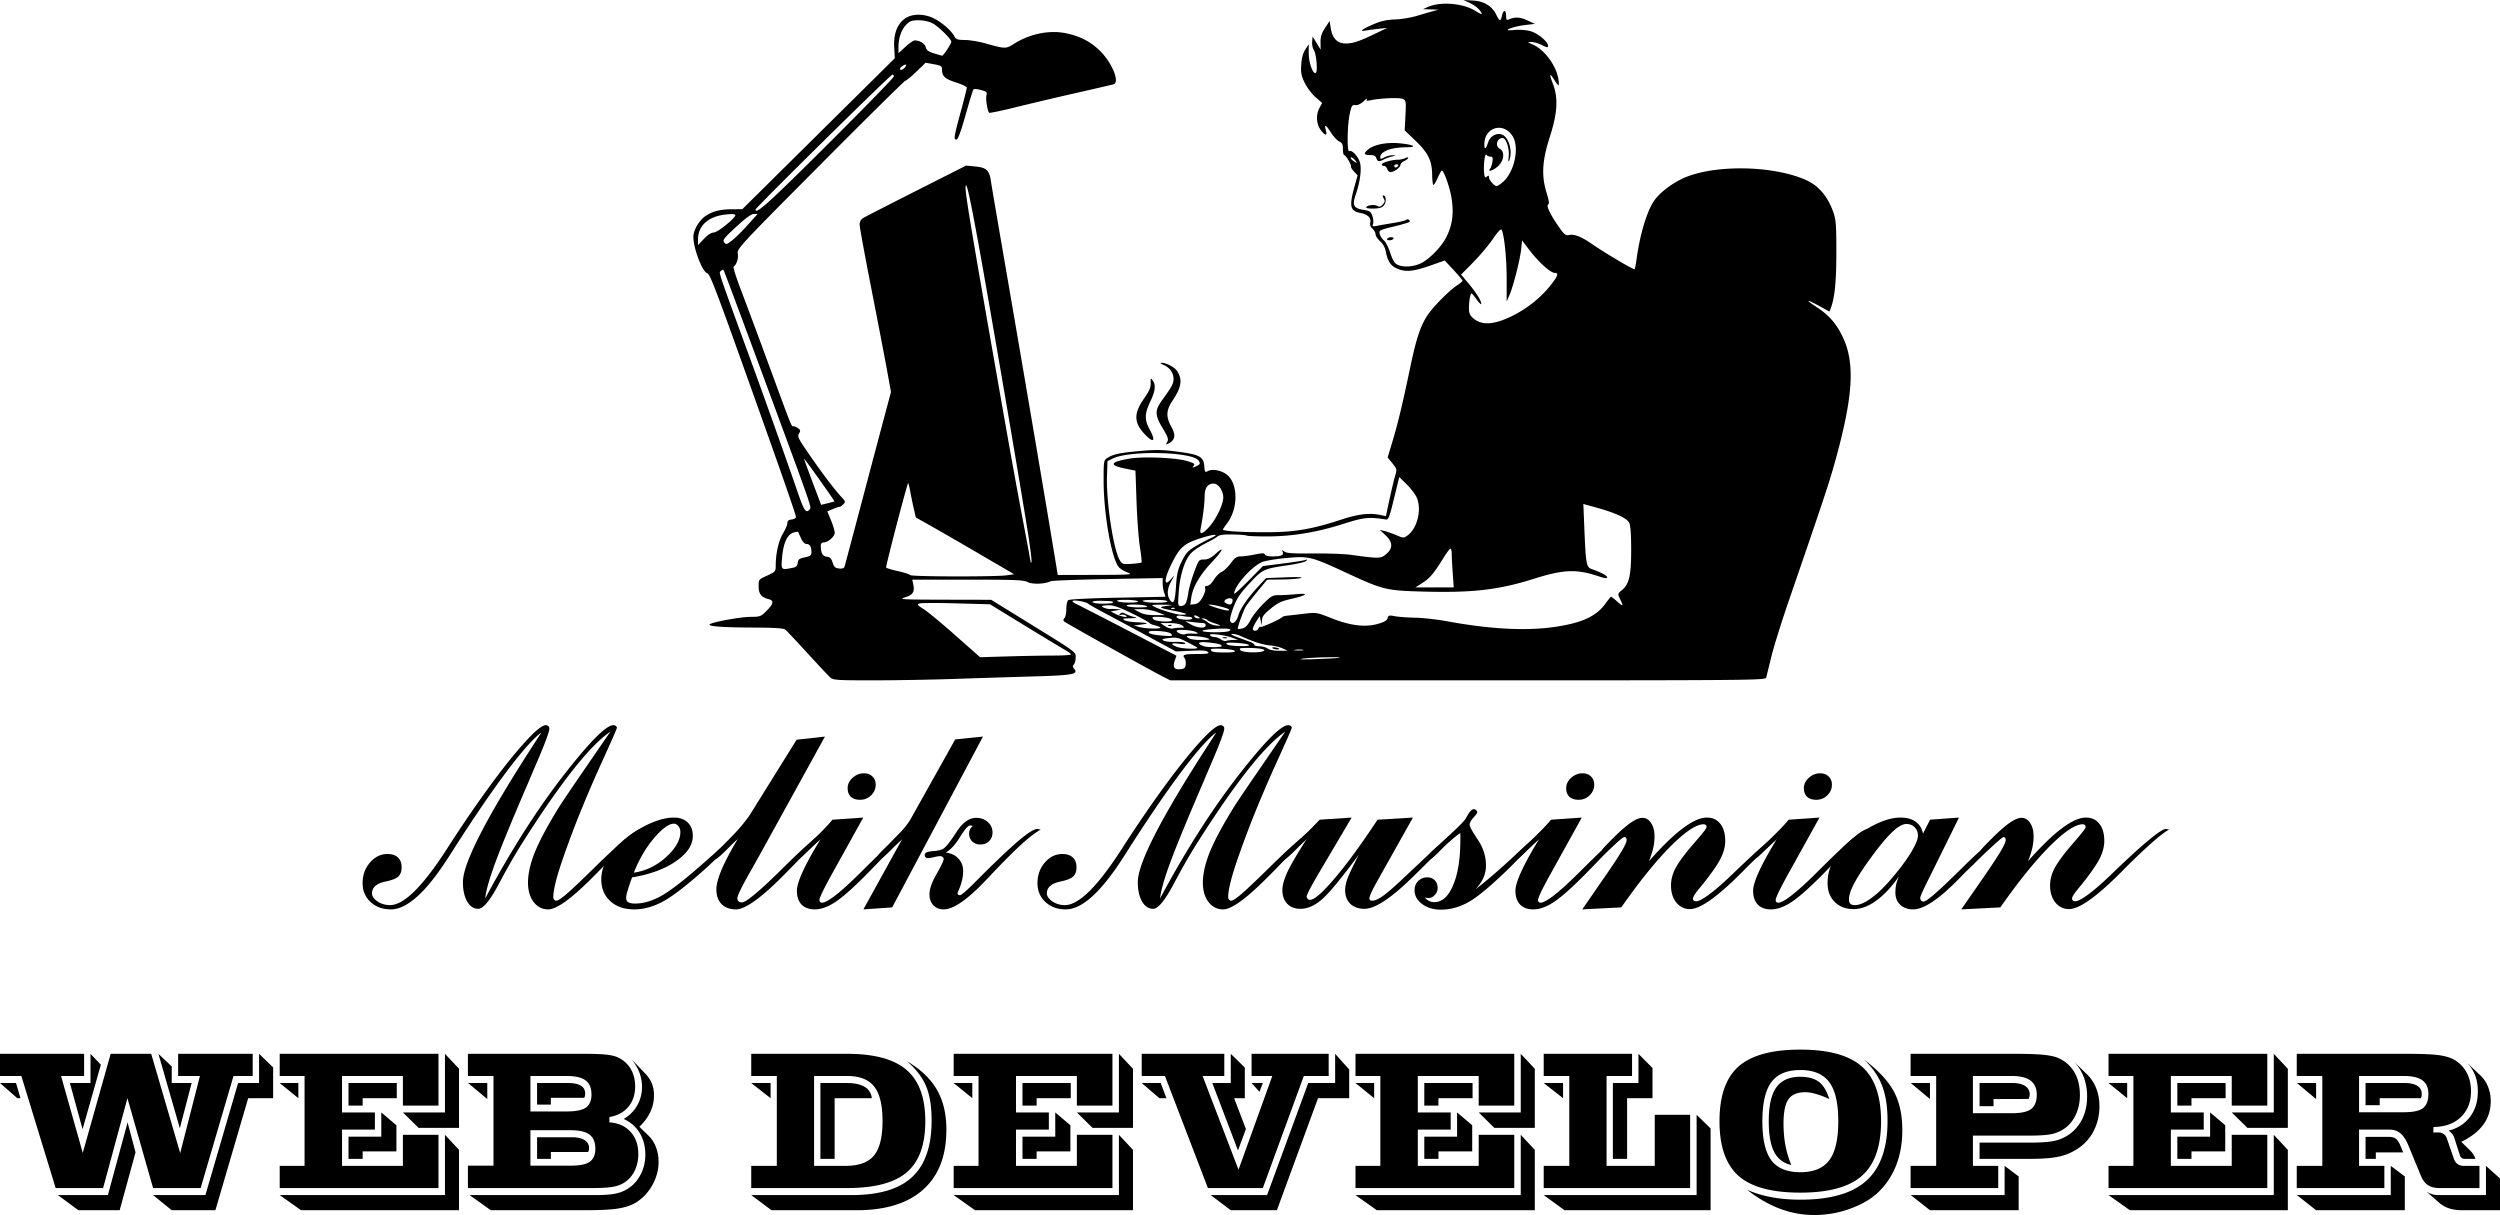 <svg xmlns="http://www.w3.org/2000/svg" fill="none" viewBox="0 0 393 191">
  <path fill="#000"
    d="M130.549 106.527c-.268-.235-1.891-1.961-3.605-3.837-1.715-1.875-3.287-3.547-3.495-3.715-.271-.218-1.72-.309-5.155-.322-4.877-.018-7.21-.206-6.688-.538.584-.371 4.887-1.142 6.397-1.145 1.479-.004 1.602-.05 2.504-.95 1.12-1.117 1.195-1.62.276-1.848-1.111-.277-1.527-.822-1.527-2.007 0-1.063.012-1.078 1.344-1.686 1.316-.6 1.344-.634 1.345-1.63.003-1.86.462-3.855 1.15-5 .375-.624.681-1.352.681-1.62 0-.35.189-.51.672-.565.369-.042.672-.214.672-.383 0-.353-1.824-5.612-6.302-18.174-6.254-17.545-7.197-20.036-7.624-20.148-.781-.203-2.203-3.928-2.194-5.745.005-1.045.915-2.588 1.925-3.267 1.11-.746 2.281-1.04 4.178-1.052l1.588-.01 11.986-11.867 11.987-11.866-.097-1.748c-.21-3.825 2.032-5.827 5.425-4.844 1.362.395 3.399 1.977 4.009 3.113.28.521.495.599 1.705.614.762.01 2.21.25 3.218.535 3.104.876 3.196.877 4.507.048 2.469-1.561 5.544-2.183 8.133-1.645 2.251.468 3.912 1.333 5.391 2.807 1.904 1.9 3.115 4.923 2.09 5.22-.251.074-2.929.695-5.952 1.38a585.967 585.967 0 0 0-9.477 2.238c-2.189.545-4.04.93-4.114.857-.276-.276-.578-2.157-.437-2.72.132-.525.038-.617-.887-.865-.687-.185-1.086-.196-1.187-.032-.083.134-.634 1.952-1.223 4.038-.704 2.493-1.184 3.792-1.401 3.792-.48 0-.43-.333.646-4.31.537-1.984.976-3.722.977-3.863.001-.141-.767-.503-1.707-.805-1.754-.564-2.2-.979-2.2-2.048 0-.514-.156-.613-1.289-.818l-1.289-.233-1.459 1.409c-.803.774-1.569 1.407-1.704 1.405-.134-.001-6.154 5.941-13.376 13.206-12.761 12.835-13.129 13.231-12.987 13.986.136.723-.191 1.747-.657 2.053-.108.071.407 1.706 1.145 3.633.738 1.926 2.716 7.24 4.395 11.806 3.763 10.236 3.525 9.643 3.874 9.643.16 0 .489.145.732.323.377.274.396.396.13.822-.282.448-.119.78 1.598 3.27 2.095 3.04 3.974 5.522 5.067 6.696.653.703.676.789.306 1.158-.22.219-.488.398-.597.398-.108 0-.584.161-1.057.358l-.861.359.581 1.407c.319.775.583 1.647.586 1.938.007.602-1.052 1.54-1.737 1.54-.311 0-.455.175-.452.549.006 1.125.278 1.615.937 1.691.496.057.711.273.922.927.224.697.41.866 1.017.928.546.055.778-.043.877-.366.073-.242 1.118-4.167 2.322-8.722s2.811-10.62 3.573-13.476l1.384-5.195-.652-3.575c-.358-1.966-1.467-7.73-2.464-12.81-.997-5.079-1.812-9.543-1.812-9.92 0-.448.19-.803.549-1.024.303-.187 4.068-2.12 8.367-4.295l7.818-3.956 1.466.146c1.745.175 2.186.587 2.433 2.273.094.64 1.146 6.81 2.338 13.71 2.472 14.315 5.96 34.825 7.28 42.81l.896 5.418 5.986-.015c5.506-.015 5.907-.044 5.008-.367-.538-.192-1.168-.578-1.402-.858-1.149-1.377-2.382-8.382-2.384-13.55-.001-3.124.017-3.233.58-3.6.906-.593 1.934-.813 5.154-1.103 2.457-.222 3.501-.202 5.889.108 3.475.451 4.096.79 4.208 2.301.07.942.111.993.583.741.668-.356 1.981-.129 2.859.495 1.863 1.322 1.949 5.287.166 7.69-.298.403-.605.841-.683.975-.174.302 3.112.498 7.627.454 3.789-.037 6.659-.55 10.871-1.944 2.732-.904 4.537-1.124 6.249-.76l.875.186.56-2.622c.309-1.442.706-3.102.883-3.689.313-1.039.302-1.091-.425-1.993l-.746-.926.758-2.513c.859-2.851 1.565-5.798 2.819-11.78.946-4.507 1.639-6.55 2.778-8.19.936-1.346 3.322-3.745 4.51-4.533.504-.334.916-.677.916-.763 0-.085-.632-.836-1.404-1.668l-1.405-1.514-2.008.711c-2.807.994-4 1.137-5.309.639-1.143-.436-1.659-1.184-1.97-2.86-.099-.534-.452-1.15-.875-1.525-.39-.347-.709-.832-.709-1.078 0-.246-.218-.644-.485-.885-.32-.289-.439-.62-.349-.977.175-.696-.406-1.276-1.479-1.477-1.719-.321-1.876-1.02-.965-4.297l.453-1.633-.553-.587c-.304-.323-.523-.685-.486-.803.086-.278-.822-1.8-1.075-1.8-.105 0-.192-.42-.192-.935 0-.747-.116-.988-.578-1.198-.318-.145-.896-.761-1.283-1.37-.821-1.292-1.124-1.431-.821-.378.258.899-.107.875-.802-.053-.685-.915-.788-2.351-.243-3.392l.456-.871-1.035-.897c-.569-.494-1.33-1.5-1.69-2.235-.554-1.127-.641-1.578-.558-2.876.066-1.038.273-1.81.635-2.375l.537-.836.004 1.465c.004 1.451.683 3.31 1.111 3.04.325-.203.102-2.959-.288-3.551-.2-.305-.329-.919-.286-1.364l.078-.808.628 1.032.629 1.033-.014-1.154c-.01-.881.157-1.415.704-2.251l.717-1.096.201 1.218c.255 1.541 1.046 2.314 2.37 2.314 1.09 0 2.139-.353 4.659-1.569l1.832-.883-1.344.142a36.05 36.05 0 0 0-2.076.278c-1.095.2-.511-.246 1.343-1.03 1.15-.485 2.06-.683 3.298-.718.941-.026 2.48-.279 3.42-.561.941-.282 2.095-.617 2.566-.744l.855-.23-1.222-.042-1.221-.042.733-.329c2.009-.903 5.536-.621 7.505.6.843.522 1.112.61.95.307-.335-.625-1.035-1.2-1.989-1.632L230.044 0l1.503.083c1.745.097 3.025.886 3.688 2.273.488 1.02.691 1.042.88.097.193-.96.647-.94.647.026 0 .628.073.726.428.575.985-.42 1.769-.38 2.904.149l1.188.553-1.466.17c-1.341.156-2.809.574-2.809.8 0 .05.55.039 1.223-.026.673-.064 1.732.025 2.354.199 1.172.327 2.774 1.665 2.774 2.317 0 .299-.169.276-.967-.13-.532-.27-1.274-.488-1.649-.482-.673.01-.671.014.174.377 1.854.8 3.711 3.289 4.055 5.44.088.546.1.994.027.994-.074 0-.375-.39-.67-.866-.735-1.185-.812-.946-.207.637.854 2.23.714 4.59-.492 8.34-1.209 3.756-1.34 6.097-.494 8.827.388 1.254.438 1.686.211 1.826-.324.2.536 1.881 1.97 3.855.623.858.869 1.027 1.329.912.792-.198 1.936.252 3.66 1.442 2.074 1.432 6.525 4.06 6.655 3.93.06-.06.211-.86.337-1.778.501-3.656 1.582-7.26 2.67-8.894.799-1.202 2.475-2.553 4.299-3.466 4.643-2.325 14.2-2.277 19.592.098 2.018.889 3.482 2.609 4.352 5.111.397 1.144.465 2.052.465 6.212 0 4.584-.255 7.195-.856 8.773l-.23.603-1.554-.852c-2.085-1.143-2.345-1.078-.5.124 1.981 1.29 3.137 2.608 4.141 4.718 1.961 4.118 1.647 9.294-1.183 19.518-.94 3.397-1.846 6.122-7.329 22.055-1.132 3.288-2.361 7.235-2.732 8.77a304.394 304.394 0 0 1-.79 3.217c-.109.404-2.549.426-46.889.426h-46.775l-1.152-.583c-2.035-1.031-15.311-8.443-15.552-8.684-.148-.148-.126-.34.06-.525.161-.161.293-.805.293-1.432 0-.627.137-1.25.305-1.385.181-.145 3.342-.303 7.757-.387 4.098-.078 7.475-.145 7.506-.15.03-.004-.052-.289-.184-.633-.131-.343-.238-1.003-.238-1.466v-.841l-8.611.16c-4.736.087-8.777.241-8.978.342-.897.446-2.881.52-3.627.136-.639-.33-1.996-.385-9.45-.385h-8.704l.16.725c.262 1.19-.041 1.67-1.297 2.056-1.057.324-.579.353 6.201.369l7.346.016 5.357 3.31c8.317 5.138 7.923 4.85 7.923 5.779 0 .441-.128.928-.283 1.083-.214.214-.202.38.052.684.702.843-.193 1.012-6.31 1.188-3.188.092-8.764.268-12.392.392s-9.415.226-12.86.228c-5.619.003-6.313-.041-6.751-.423Zm55.845-2.085c.044-.377-.038-.826-.181-.997-.426-.512-.04-.633 2.024-.633 1.47 0 1.893-.07 1.684-.278-.303-.302-.766-.33-3.361-.208l-1.71.081-4.398-2.381a995.766 995.766 0 0 0-6.718-3.607c-1.276-.675-2.485-1.362-2.687-1.526-.417-.34-2.443-.655-2.443-.379 0 .1.302.316.672.48.369.165 4.044 2.052 8.166 4.194l7.495 3.894-.252.721c-.37 1.059-.113 1.491.835 1.4.668-.065.808-.187.874-.761Zm24.209-1.053c.188-.166-4.485-.044-5.843.154-.838.121-.01.146 2.198.066 1.949-.071 3.589-.17 3.645-.22Zm-45.013-.333c1.523 0 2.769-.083 2.768-.183-.001-.101-.468-.446-1.038-.768-.57-.321-3.435-2.053-6.366-3.847l-5.33-3.263-5.328-.148c-2.93-.082-5.532-.07-5.781.025-.383.146-.281.28.653.86.609.377 2.86 2.238 5.003 4.134l3.898 3.448 4.375-.129c2.406-.071 5.622-.129 7.146-.129Zm28.485-.765c-.28-.279-3.729-.454-3.729-.189.001.367.463.466 2.166.466 1.376 0 1.771-.07 1.563-.277Zm4.591.026c.403-.249-.756-.458-2.54-.46-1.238-.001-1.387.047-1.125.362.321.386 3.078.459 3.665.098Zm2.918-.406c-.47-.206-1.361-.411-1.979-.457-1.044-.076-2.676-.6-4.532-1.454-.423-.195-1.028-.35-1.343-.346-.365.006-.084.19.769.506l2.016.746c.369.137.672.347.672.468 0 .121.363.22.808.22.445 0 1.022.161 1.283.358.289.218.997.353 1.817.345l1.344-.012-.855-.374Zm-1.566-.038c-.071-.115.142-.157.474-.094.332.064.603.158.603.209 0 .188-.952.087-1.077-.115Zm4.806.28c-.3-.057-.85-.059-1.221-.003-.372.056-.126.103.546.105.672.002.976-.044.675-.102Zm-16.628-.349c-.094-.085-.832-.494-1.641-.909-1.293-.662-1.626-.734-2.773-.599-1.074.127-1.224.199-.851.408.249.14 1.077.231 1.84.201.762-.029 1.455.058 1.539.193.1.161-.235.194-.959.095-1.275-.175-1.445.041-.383.487.732.307 3.547.415 3.228.124Zm3.859-.254c.002-.249-.705-.426-2.284-.572-1.43-.132-1.723.171-.575.595.618.228 2.857.21 2.859-.023Zm4.264-.174c-.283-.266-3.53-.485-3.53-.238 0 .267.7.397 2.309.428.864.017 1.359-.06 1.221-.19Zm-2.471-.773.774-.018-.895-.328c-1.293-.474-3.741-.752-3.523-.4.094.151.412.279.706.283.295.005.752.171 1.017.371.265.2.631.306.814.236.183-.07.681-.135 1.107-.144Zm-1.608-.388a.938.938 0 0 1 .61 0c.168.067.031.123-.305.123-.336 0-.473-.056-.305-.123Zm-2.382.125c-.336-.137-1.271-.29-2.077-.34-1.328-.082-1.421-.057-.991.265.309.231 1.031.349 2.076.339 1.335-.013 1.501-.057.992-.264Zm-5.819-.748c-.381-.38-3.464-.584-3.464-.23 0 .273.907.48 2.565.586 1.16.074 1.282.026.899-.356Zm3.491.011c.821.045.909.008.534-.22-.573-.349-3.092-.511-3.092-.2 0 .302 1.027.692 1.337.508.13-.078.68-.117 1.221-.088Zm5.707-.415c.272-.171.272-.222 0-.306-.625-.191-4.363.07-4.223.295.175.281 3.781.291 4.223.011Zm4.594-.394c.077-.2.224-.312.326-.249.185.114 3.191-1.242 3.427-1.546.067-.086.397-.182.733-.214.336-.031 1.515-.164 2.619-.296 2.003-.238 2.017-.236 4.398.703 2.982 1.176 5.302 1.452 7.307.87.975-.282 1.401-.536 1.495-.893.116-.442.242-.476 1.133-.303.552.107 1.993.213 3.202.236 1.209.023 3.463.275 5.008.56 6.835 1.258 12.479 1.548 17.038.873 4.184-.62 6.43-1.662 7.861-3.65.43-.597.827-1.086.881-1.086.054 0 .487.34.962.756.978.856 1.026.818.46-.366-.404-.844-.403-.846.332-1.464 1.107-.928 1.417-2.356 1.407-6.477-.006-2.428-.108-3.71-.327-4.103-.392-.705-2.16-1.522-5.016-2.317l-2.175-.605.162 3.939c.223 5.438.321 5.993 1.108 6.276 1.546.554 2.47 1.046 2.47 1.316 0 .206-.376.164-1.301-.148-3.497-1.177-5.512-1.104-10.176.369-5.52 1.743-9.613 2.224-17.228 2.025-6.06-.158-6.46-.255-12.355-2.985-5.464-2.53-5.848-2.624-9.403-2.294-1.594.148-3.287.43-3.762.627-1.647.682-4.406 3.793-4.406 4.968 0 .144 1.017-.771 2.26-2.035l2.259-2.297 3.099-.395c1.704-.218 3.299-.466 3.542-.552.34-.119.38-.086.17.141-.151.163-1.415.463-2.81.665-3.896.566-4.026.626-6.095 2.848-1.488 1.598-1.983 2.333-2.528 3.759-.373.974-.612 1.942-.532 2.15.272.707.971.248 1.289-.848.325-1.118 1.482-2.783 3.279-4.72l1.075-1.156 3.054-.118c1.921-.074 2.827-.038 2.443.098-.336.118-1.668.226-2.96.24l-2.349.024-1.459 1.766c-.802.971-1.64 2.046-1.862 2.388-.418.645-1.417 3.448-1.279 3.586.044.043.372.005.729-.084.45-.113.83-.511 1.231-1.291.32-.62 1.213-1.758 1.986-2.529 1.311-1.306 1.483-1.4 2.549-1.4.629 0 1.846-.07 2.706-.154 2.064-.202 1.639.184-.815.74-1.551.351-2.131.626-3.237 1.534-1.082.888-1.354 1.256-1.377 1.868l-.029.762-.167-.731-.168-.73-.535.852c-.295.469-.536.99-.537 1.157-.001.428.718.38.888-.06Zm-15.438-.146c-.063-.1-.441-.255-.841-.342-.4-.088-.789-.259-.864-.38-.075-.12-1.302-.793-2.727-1.494-1.891-.93-2.878-1.277-3.653-1.284-.584-.005-1.062.071-1.062.169 0 .19.978.49 1.359.417.126-.024.558-.016.962.017l.732.061-.855.154-.855.155.832.422c.873.444 2.17.614 1.511.198a.965.965 0 0 0-.733-.082c-.298.104-.324.065-.109-.167.222-.24.397-.239.855.007.317.17.906.387 1.309.484.603.145.494.182-.611.209-1.097.026-1.26.081-.885.298.253.147 1.022.29 1.711.317 1.998.082 2.318.198 1.006.365l-1.221.154.818.234c.983.28 3.481.347 3.321.088Zm3.175.026c.685-.003.696-.02.245-.36-.292-.22-1.038-.36-1.94-.364l-1.466-.006.733.49c.405.272.951.436 1.221.368.269-.069.812-.126 1.207-.128Zm-1.863-.413c.176-.07.387-.062.468.02.081.08-.063.138-.321.127-.284-.011-.342-.07-.147-.147Zm5.827.045c0-.201-.186-.366-.414-.366-.227 0-.951-.065-1.608-.146l-1.195-.145.856.497c1.036.602 2.361.692 2.361.16Zm1.561-.266c-.596-.187-1.196-.45-1.331-.585-.135-.135-.417-.237-.625-.226-.328.016-.33.037-.012.153.201.074.531.274.733.443.404.34 1.082.544 1.832.55.269.002 0-.148-.597-.335Zm-6.854-.556c0-.257-1.203-.518-2.381-.518-.732 0-.811.052-.551.365.332.399 2.932.534 2.932.153Zm3.176-.274c0-.134-.206-.244-.458-.244s-.802-.069-1.222-.152c-.805-.161-1.112.269-.336.471.814.212 2.016.167 2.016-.075Zm.977-.244c-.478-.308-.802-.308-.611 0 .083.134.337.242.564.24.356-.003.363-.037.047-.24Zm-6.474-.742c-.672-.262-1.771-.471-2.443-.466l-1.221.01.855.467c.595.325 1.337.467 2.443.466l1.588-.001-1.222-.476Zm4.499.262c-.19-.1-1.06-.316-1.934-.482-2.272-.432-2.481-.575-1.099-.753 1.158-.15 1.127-.16-.59-.195-.997-.022-1.749.024-1.671.102.429.428 3.548 1.447 4.513 1.475.62.018.972-.048.781-.147Zm6.727-.712c-.238-.223-2.588-.776-3.115-.733-.401.033 2.276.897 2.87.927.29.014.386-.062.245-.194Zm-8.483-.173c-.081-.081-.291-.09-.468-.02-.195.078-.137.136.148.148.257.01.402-.047.32-.128Zm-4.453-.34c-.707-.303-3.524-.303-3.054 0 .202.13 1.081.23 1.955.223 1.111-.01 1.441-.077 1.099-.223Zm6.197-.426c.126-.235.304-.975.397-1.645.092-.67.502-2.122.911-3.227.73-1.972.759-2.01 1.566-2.01.601 0 1.084-.236 1.8-.88 1.523-1.373 1.149-.53-.577 1.302-1.858 1.97-2.988 3.9-3.221 5.504l-.172 1.176.683-.08c.499-.058.831-.34 1.239-1.054.306-.536.5-1.166.431-1.4-.087-.297.01-.427.322-.427.257 0 .701-.41 1.046-.966.33-.532.878-1.086 1.218-1.232.341-.146.98-.752 1.421-1.348.654-.883.943-1.082 1.573-1.082.424 0 1.429-.135 2.233-.301 1.16-.239 1.482-.239 1.562 0 .059.177.536.3 1.159.3 1.398 0 1.839-.184 1.649-.69-.133-.353-.099-.362.261-.07.319.259 1.349.327 4.504.298 2.25-.02 4.915.075 5.923.212 4.533.62 4.703.616 5.564-.106 1.105-.927 1.073-1.874-.098-2.976l-.885-.833.702.166c.386.09 1.231.386 1.878.657 1.167.49 1.179.49 1.815.016 1.567-1.167 2.252-4.291 1.331-6.07-.272-.526-.986-1.432-1.586-2.013l-1.09-1.058-.823 3.372c-.737 3.02-.874 3.363-1.311 3.292-2.603-.423-3.435-.338-6.607.676-4.19 1.339-7.982 1.972-11.893 1.986-1.71.006-3.211-.052-3.335-.128-.124-.077-1.117-.156-2.205-.177-1.435-.027-2.097.062-2.406.323-.235.198-1.062.672-1.839 1.055-.777.382-1.774 1.045-2.215 1.472-1.052 1.019-1.832 3.404-2.032 6.216-.15 2.101-.137 2.176.362 2.176.284 0 .619-.192.745-.426Zm7.358-.488c.004-.384-.783-.397-1.162-.019-.219.219-.159.351.256.563.563.288.898.086.906-.544Zm-18.807.366c0-.203-.072-.213-1.893-.267-1.211-.036-1.765.2-.873.37.789.152 2.766.078 2.766-.103Zm3.878-.207c-.185-.117-1.051-.212-1.924-.212-1.047 0-1.468.075-1.237.221.193.122 1.059.218 1.924.213.992-.006 1.449-.088 1.237-.222Zm4.672.024c0-.145-.864-.237-2.137-.227-1.422.012-1.974.088-1.649.227.692.297 3.786.297 3.786 0Zm1.369-2.444c.121-1.883.283-2.575.898-3.833.632-1.292.966-1.663 2.112-2.35.749-.45 1.857-1.04 2.461-1.312 1.628-.732.462-.67-1.865.1-2.355.78-3.025 1.382-4.257 3.837-1.287 2.564-1.319 3.925-.056 2.41.51-.614.503-.57-.08.499-.658 1.207-.677 2.27-.053 3.02.484.58.688.004.84-2.371Zm43.496-1.978c-.087-1.226-.159-2.597-.159-3.045 0-.448-.088-.815-.196-.815-.109 0-.576.612-1.039 1.36-1.561 2.522-2.201 3.289-3.342 4.01l-1.137.72h6.032l-.159-2.23Zm-70.037.324 1.089-.165-5.487-3.202a781.16 781.16 0 0 0-7.731-4.464l-2.244-1.262-.365-1.626a71.503 71.503 0 0 1-.536-2.6c-.094-.536-.225-1.068-.292-1.183-.094-.163-3.435 12.618-3.471 13.277-.004.088.814.341 1.819.564 1.005.223 1.891.508 1.969.634.161.26 13.548.284 15.249.027Zm-33.747-1.167c.581-.116.767-.294.824-.792.063-.54.241-.676 1.113-.859.854-.179 1.038-.316 1.038-.772 0-.876-.258-1.325-.763-1.325-.302 0-.613-.322-.882-.913a55.92 55.92 0 0 0-.456-.986c-.022-.04-.301-.008-.622.072-1.02.256-1.658 1.529-1.872 3.734-.215 2.217-.222 2.208 1.62 1.841Zm54.866-.843c.061-.061-.054-1.15-.255-2.421-.202-1.271-.442-4.494-.533-7.162l-.167-4.85-1.569-.32c-2.66-.54-2.472-1.035.595-1.568 2.16-.375 7.358-.158 9.115.38 1.107.34 1.255.453.997.763-.265.319-.222.327.348.068.704-.32.751-.416.443-.9-.888-1.396-10.785-1.647-13.471-.342l-.855.415-.079 2.314c-.14 4.128 1.04 11.8 2.052 13.339.361.55.517.592 1.832.497.79-.057 1.487-.153 1.547-.213Zm-17.801-4.282c-1.137-7.334-6.397-38.032-8.091-47.219-1.152-6.248-1.66-8.451-1.762-7.63-.115.937.704 5.835 6.329 37.835.801 4.555 2.001 11.143 2.668 14.639.667 3.496 1.212 6.446 1.212 6.556 0 .11.063.138.14.061.077-.077-.146-1.986-.496-4.242Zm28.367-1.24c1.14-1.241 2.282-3.59 2.282-4.697 0-1.068-.78-2.186-1.526-2.186-.929 0-1.406.693-1.408 2.048-.001 1.125-.277 3.336-.633 5.077-.192.944.277.855 1.285-.242Zm-62.724-2.836c.303-.364.514.233-8.818-24.995-2.552-6.9-4.687-12.593-4.744-12.651-.057-.058-.231.022-.387.177-.36.36-.87-1.157 5.299 15.762 1.918 5.26 5.184 14.461 6.854 19.304.925 2.682 1.227 3.087 1.796 2.403Zm3.881-1.251c.059-.046-4.419-6.355-4.741-6.68-.104-.104.278.949 1.905 5.252l.747 1.976 1.009-.247c.555-.136 1.041-.271 1.08-.301Zm106.442-29.098c2.361-1.149 4.471-2.808 6.04-4.75 1.252-1.549 1.433-2.076.712-2.076-.63 0-2.54-1.731-3.932-3.564l-1.165-1.535-.146 1.393c-.177 1.676-1.243 5.855-1.844 7.225l-.433.987.001-3.532c.001-3.257-.384-6.994-.798-7.74-.113-.204-.589.297-1.38 1.455-.665.972-2.059 2.626-3.098 3.676l-1.889 1.91 1.218 1.459c1.24 1.486 1.95 2.637 1.95 3.162 0 .161-.352-.19-.781-.78-.77-1.054-.784-1.062-.953-.462-.095.335-.183 1.11-.196 1.723-.019.877.099 1.23.554 1.657 1.347 1.262 3.252 1.197 6.14-.208Zm-14.353-8.28c1.368-.62 3.283-2.556 4.083-4.13.951-1.872 1.206-3.625.869-5.973-.248-1.72-1.218-4.52-1.568-4.52-.068 0-.337.48-.596 1.065-.26.585-.568 1.122-.684 1.192-.116.07-.22-.655-.232-1.613-.028-2.243-.627-3.435-2.734-5.448l-1.587-1.516.122-2.33c.114-2.166.087-2.349-.378-2.597-.492-.263-3.574-.142-5.149.202-.562.122-.667.084-.511-.186.107-.186-.132-.036-.532.335-.452.419-.946.65-1.304.61-.52-.06-.606.076-.887 1.395-.393 1.844-.443 6.065-.07 5.835.406-.25 1.426.855 1.69 1.832.265.98.019 2.949-.593 4.747-.68 1.995-.493 2.393 1.254 2.68.881.145 1.063.282 1.289.965.145.438.187.995.094 1.237-.15.39-.073.422.665.274.459-.092 1.605-.29 2.545-.44.941-.15 1.83-.365 1.977-.478.258-.199.588-.047.588.27 0 .086-1.095.422-2.433.748-2.365.576-2.429.61-2.281 1.198.084.333.375.786.647 1.005.272.22.722 1.099.999 1.953.365 1.128.67 1.637 1.114 1.857.887.44 2.412.37 3.603-.17Zm-5.191-3.905c.083-.134.371-.244.639-.244.269 0 .421.11.338.244-.083.134-.371.244-.64.244-.268 0-.42-.11-.337-.244Zm-3.298-4.905c0-.346 1.274-.538 1.721-.26.337.21.52.163.869-.221.364-.402.39-.57.145-.96-.163-.261-.193-.474-.066-.474.435 0 .541.964.165 1.5-.29.412-.646.54-1.603.573-.677.024-1.231-.047-1.231-.158Zm3.298-6.056c-.085-.268-.313-.488-.505-.488-.193 0-.35-.104-.35-.232 0-.28 1.562-.739 2.52-.74.378-.001.9-.115 1.16-.254.26-.139.473-.156.473-.04s-.275.339-.611.491c-.336.153-.611.432-.611.62 0 .39-1.023 1.13-1.562 1.13-.198 0-.429-.22-.514-.487Zm1.71-.488c.083-.134-.02-.243-.23-.243-.209 0-.381.11-.381.243s.104.244.23.244c.127 0 .298-.11.381-.244Zm-3.42-1.218c-.116-.362-.37-.487-.994-.487-.995 0-1.062-.276-.225-.933.936-.734 2.866-1.103 4.823-.921 2.32.215 2.984.619 1.037.63-2.381.014-4.03.666-4.03 1.593 0 .278.11.275.671-.016.37-.193.947-.34 1.283-.326.558.021.548.038-.122.2a6.46 6.46 0 0 0-1.267.462c-.749.4-.998.358-1.176-.202Zm-104.169 11.69c.607-.004 3.397-2.248 3.397-2.732 0-.17-.509-.205-1.506-.1-2.722.283-4.357 1.753-4.357 3.917v.887l.939-.985c.585-.613 1.161-.986 1.527-.988Zm4.844-.642c.595-.65 1.301-1.429 1.57-1.73l.488-.548h-.592c-.404 0-1.291.647-2.789 2.035-1.941 1.796-2.159 2.08-1.865 2.433.303.365.41.338 1.22-.304.488-.387 1.374-1.235 1.968-1.886Zm13.088-13.23c5.711-5.688 10.383-10.484 10.383-10.657 0-.173-.094-.314-.208-.314-.294 0-21.534 20.942-21.534 21.232 0 .856 2.133-1.071 11.359-10.26Zm106.09 5.968c1.839-1.542 2.688-5.437 1.578-7.23-1.433-2.31-4.453-1.442-4.453 1.28 0 .907.241.77.603-.341.325-1.002 1.396-1.561 2.247-1.174 1.042.473 1.631 2.725 1.057 4.045-.14.323-.167.116-.079-.616.148-1.23-.406-2.916-.957-2.916-.907 0-1.227 1.278-.428 1.705.801.427.66 1.837-.27 2.703-.757.706-1.754 1.025-1.256.403.134-.168.293-.661.354-1.097.089-.636.026-.791-.321-.791-.238 0-.521-.137-.63-.305-.233-.36-.486 1.735-.353 2.93.072.65.152.747.427.519.266-.22.339-.195.339.114 0 .424.831 1.37 1.203 1.37.124 0 .547-.27.939-.599Zm-23.275-3.544c-.244-.268-.508-.424-.587-.345-.079.079.07.299.33.489.67.488.776.428.257-.144Zm-70.771-14.419c.467-.465.34-.715-.195-.382-.494.308-.653.675-.293.675.107 0 .327-.132.488-.293Zm6.724-2.896c.36-.548.654-1.098.654-1.223 0-.432-2.058-2.452-2.972-2.916-.55-.28-1.418-.467-2.167-.467-1.047 0-1.363.112-1.941.689-.762.76-1.223 2.093-1.225 3.544l-.001.944 1.094-1.005c.601-.553 1.254-1.005 1.45-1.005.792 0 1.603.5 1.749 1.08.117.465.423.693 1.289.957a32.27 32.27 0 0 0 1.276.373c.077.014.434-.423.794-.97Zm34.601 61.67c.228-.425.113-.767-.714-2.135-1.242-2.053-1.264-2.807-.128-4.374 1.572-2.168 1.827-2.64 1.828-3.383.002-.945-.59-1.781-1.557-2.2-.501-.218-.608-.335-.311-.341.696-.015 2.046.703 2.427 1.29.88 1.356.695 2.554-.72 4.665-1.011 1.506-1.055 2.559-.173 4.131.713 1.272.592 2.043-.404 2.574-.477.255-.497.237-.248-.228Zm-3.243-.907c-2.026-1.966-2.126-3.468-.396-5.927.809-1.15 1.052-1.713 1.032-2.395-.023-.824.001-.856.319-.423.524.715.416 1.641-.389 3.338-.898 1.894-.92 2.84-.099 4.345.931 1.705.711 2.206-.467 1.062Zm-95.14 46.588c-1.211.865-3.037 2.917-5.477 6.154-2.424 3.237-5.227 7.347-8.409 12.329a28.75 28.75 0 0 1-.704 1.097c-3.5 5.489-6.523 8.234-9.068 8.234-1.303 0-2.372-.388-3.205-1.163-.833-.776-1.25-1.761-1.25-2.954 0-1.268.386-2.35 1.16-3.245.772-.895 1.689-1.342 2.75-1.342.726 0 1.28.186 1.658.559.379.358.568.873.568 1.544 0 .612-.166 1.082-.5 1.41-.333.328-.992.597-1.977.805-.742.15-1.288.381-1.636.694-.364.298-.546.694-.546 1.186 0 .433.288.85.864 1.253.576.388 1.235.582 1.977.582 2.167 0 5.137-2.931 8.91-8.794a225.495 225.495 0 0 1 3.522-5.326c2.97-4.326 5.546-7.764 7.727-10.315 2.197-2.566 3.637-3.849 4.319-3.849.166 0 .303.052.409.157.106.089.159.208.159.358 0 .522-.743 2.498-2.228 5.929-.424.985-.75 1.753-.977 2.305-2.56 5.937-4.318 10.204-5.273 12.8-.954 2.58-1.492 4.475-1.613 5.683 4-7.459 8.068-13.858 12.204-19.199C92.63 116.678 95.273 114 96.41 114c.167 0 .303.045.41.134.105.075.158.164.158.269 0 .134-.75 1.85-2.25 5.146-1.5 3.282-2.909 6.594-4.227 9.936-1.212 3.147-2.106 5.653-2.682 7.518-.56 1.85-.84 3.192-.84 4.028a.65.65 0 0 0 .136.403c.106.104.212.156.318.156.273 0 .833-.365 1.682-1.096.848-.731 2.363-2.171 4.545-4.319 2.106-2.058 3.727-3.55 4.864-4.475 1.136-.925 1.924-1.388 2.363-1.388.031 0 .144.023.341.068a.956.956 0 0 0 .159.022c-1.121.582-3.174 2.387-6.159 5.415-.94.97-1.674 1.716-2.204 2.238l-.091.089c-3.212 3.208-5.462 4.811-6.75 4.811-.94 0-1.705-.388-2.296-1.163-.59-.776-.886-1.79-.886-3.044 0-1.402.364-3.005 1.09-4.81.743-1.82 1.993-4.155 3.75-7.004.562-.895 1.94-2.939 4.137-6.132a2790.96 2790.96 0 0 0 3.978-5.795c-1.622 1.104-3.576 3.103-5.864 5.997-2.288 2.894-4.91 6.668-7.864 11.322-1.181 1.85-2.454 4.065-3.818 6.646-1.379 2.596-2.454 3.894-3.227 3.894-.712 0-1.296-.388-1.75-1.164-.44-.776-.66-1.79-.66-3.043 0-2.909 3.554-9.883 10.66-20.922l1.682-2.596Z" />
  <path fill="#000"
    d="M99.364 137.921c-.349.969-.591 1.693-.728 2.17-.136.462-.204.821-.204 1.074 0 .313.114.537.34.671.228.135.584.202 1.069.202 1.197 0 2.462-.343 3.795-1.03 1.334-.701 3.212-2.095 5.637-4.184.803-.686 1.863-1.618 3.182-2.797 2.757-2.476 4.447-3.715 5.068-3.715.03 0 .098.015.204.045.106.015.19.03.25.045-1 .537-2.53 1.798-4.591 3.782a91.666 91.666 0 0 1-2.431 2.327c-2.97 2.655-5.22 4.393-6.75 5.214-1.531.82-3.031 1.23-4.5 1.23-1.561 0-2.819-.432-3.773-1.298-.94-.88-1.41-2.021-1.41-3.423 0-1.179.357-2.327 1.069-3.446.712-1.134 1.788-2.245 3.227-3.334 1.227-.925 2.462-1.641 3.705-2.148 1.257-.523 2.394-.784 3.409-.784.924 0 1.651.261 2.182.784.53.507.795 1.208.795 2.103 0 1.432-.886 2.76-2.659 3.983-1.773 1.223-4.068 2.066-6.886 2.529Zm.272-.739c1.909-.283 3.606-1.104 5.091-2.461 1.485-1.358 2.228-2.671 2.228-3.939 0-.358-.107-.663-.319-.917-.197-.254-.431-.38-.704-.38-.773 0-1.803.745-3.091 2.237-1.273 1.477-2.341 3.297-3.205 5.46Z" />
  <path fill="#000"
    d="M116 131.834a85.15 85.15 0 0 0-1.659 1.634c-1.061 1.074-1.705 1.611-1.932 1.611a.427.427 0 0 1-.273-.09.414.414 0 0 1-.091-.268c0-.149.341-.56 1.023-1.231.394-.388.72-.716.977-.985l1.16-1.186a29.225 29.225 0 0 0 1.5-1.678c.454-.552.84-1.059 1.159-1.521l7.363-11.838 4.455-.492-9.955 18.058c-.424.761-.992 1.775-1.704 3.043-1.409 2.462-2.114 3.909-2.114 4.341 0 .179.061.328.182.448a.767.767 0 0 0 .523.179c.636 0 2.568-1.581 5.795-4.744l1.705-1.678c1.909-1.85 3.356-3.163 4.341-3.939 1-.79 1.704-1.186 2.113-1.186.046 0 .167.023.364.068a.956.956 0 0 0 .159.022c-1.318.731-3.174 2.335-5.568 4.811-.318.328-.553.567-.705.716-.288.298-.697.716-1.227 1.253-3.758 3.849-6.394 5.773-7.909 5.773-.94 0-1.69-.276-2.25-.828-.546-.567-.818-1.327-.818-2.282 0-.776.272-1.82.818-3.133.56-1.313 1.416-2.939 2.568-4.878Z" />
  <path fill="#000"
    d="M133.25 123.89c0-.596.258-1.133.773-1.611.53-.477 1.121-.716 1.772-.716.561 0 1.008.164 1.341.493.349.328.523.76.523 1.297 0 .642-.242 1.201-.727 1.679a2.42 2.42 0 0 1-1.727.693c-.622 0-1.107-.156-1.455-.47-.333-.328-.5-.783-.5-1.365Zm-4.25 7.989-1.386 1.32c-.212.194-.485.455-.819.783-.651.642-1.045.962-1.181.962a.9.9 0 0 1-.319-.044c-.075-.045-.113-.105-.113-.179 0-.179.288-.515.863-1.007.41-.373.743-.679 1-.918l1.5-1.477.25-.246c.864-.85 1.553-1.588 2.069-2.215l4.841-.336-4.705 8.481a80.815 80.815 0 0 0-1.636 3.066c-.364.76-.546 1.238-.546 1.432 0 .119.038.216.114.291a.405.405 0 0 0 .295.112c.425 0 1.167-.418 2.228-1.254 1.075-.85 2.416-2.081 4.022-3.692 2.788-2.774 4.69-4.572 5.705-5.392 1.015-.836 1.75-1.254 2.204-1.254.031 0 .144.023.341.068a.987.987 0 0 0 .182.022c-1.197.627-3.129 2.327-5.795 5.102-.879.91-1.561 1.611-2.046 2.103-2.06 2.074-3.666 3.484-4.818 4.229-1.136.746-2.197 1.119-3.182 1.119-.879 0-1.568-.253-2.068-.761-.485-.522-.727-1.245-.727-2.17 0-1.208.992-3.498 2.977-6.87.333-.552.583-.977.75-1.275Z" />
  <path fill="#000"
    d="M148.659 134.027c.849.09 1.515.403 2 .94.5.522.75 1.186.75 1.991 0 .895-.227 1.873-.682 2.932-.136.298-.204.484-.204.559 0 .075.03.142.091.201a.57.57 0 0 0 .295.068c.243 0 1.129-.776 2.659-2.328.788-.79 1.417-1.417 1.887-1.879 2.348-2.298 4.09-3.901 5.227-4.811 1.151-.925 1.954-1.388 2.409-1.388.045 0 .159.023.341.068a.978.978 0 0 0 .182.022c-.788.433-1.743 1.156-2.864 2.171-1.121.999-2.712 2.58-4.773 4.743-.212.239-.522.567-.932.985-2.924 3.103-5.159 4.654-6.704 4.654-.667 0-1.205-.216-1.614-.649-.409-.432-.613-1.007-.613-1.723 0-.835.371-1.894 1.113-3.177.743-1.298 1.114-2.089 1.114-2.372a.36.36 0 0 0-.159-.313.611.611 0 0 0-.409-.135c-.197 0-.515.053-.955.157-.424.104-.742.157-.954.157a.546.546 0 0 1-.364-.135.557.557 0 0 1-.136-.38c0-.328.416-.522 1.25-.582.833-.059 1.401-.194 1.704-.403.424-.283 1.106-1.156 2.046-2.618.954-1.476 1.984-2.215 3.091-2.215.742 0 1.356.224 1.84.671.485.433.728.978.728 1.634 0 .552-.182 1.007-.546 1.365-.348.343-.803.515-1.363.515-.516 0-.94-.157-1.273-.47a1.66 1.66 0 0 1-.5-1.231c0-.239.045-.455.136-.649a1.34 1.34 0 0 1 .432-.537.217.217 0 0 0-.159-.067 1.04 1.04 0 0 0-.273-.023c-.303 0-.825.605-1.568 1.813-.742 1.208-1.492 2.021-2.25 2.439Zm-6.795-2.193c-.44.418-.993.962-1.659 1.634-1.061 1.074-1.705 1.611-1.932 1.611a.427.427 0 0 1-.273-.09.409.409 0 0 1-.091-.268c0-.149.341-.56 1.023-1.231.394-.388.72-.716.977-.985l1.159-1.186c.5-.492.94-.977 1.318-1.454.379-.492.629-.85.75-1.074l7.023-12.553 4.364-.448-14.273 26.852-4.523.313 6.137-11.121Zm49.341-16.693c-1.213.865-3.038 2.917-5.478 6.154-2.424 3.237-5.227 7.347-8.409 12.329-.151.254-.386.619-.704 1.097-3.5 5.489-6.523 8.234-9.069 8.234-1.303 0-2.371-.388-3.204-1.163-.833-.776-1.25-1.761-1.25-2.954 0-1.268.386-2.35 1.159-3.245s1.689-1.342 2.75-1.342c.727 0 1.28.186 1.659.559.379.358.568.873.568 1.544 0 .612-.166 1.082-.5 1.41-.333.328-.992.597-1.977.805-.742.15-1.288.381-1.636.694-.364.298-.546.694-.546 1.186 0 .433.288.85.864 1.253.576.388 1.235.582 1.977.582 2.167 0 5.136-2.931 8.909-8.794a226.615 226.615 0 0 1 3.523-5.326c2.97-4.326 5.545-7.764 7.727-10.315 2.197-2.566 3.637-3.849 4.318-3.849.167 0 .303.052.409.157a.44.44 0 0 1 .16.358c0 .522-.743 2.498-2.228 5.929-.424.985-.75 1.753-.977 2.305-2.561 5.937-4.318 10.204-5.273 12.8-.954 2.58-1.492 4.475-1.613 5.683 4-7.459 8.068-13.858 12.204-19.199 4.152-5.355 6.796-8.033 7.932-8.033.167 0 .303.045.409.134.106.075.159.164.159.269 0 .134-.75 1.85-2.25 5.146a203.55 203.55 0 0 0-4.227 9.936c-1.212 3.147-2.106 5.653-2.682 7.518-.561 1.85-.841 3.192-.841 4.028a.65.65 0 0 0 .137.403c.106.104.212.156.318.156.272 0 .833-.365 1.682-1.096.848-.731 2.363-2.171 4.545-4.319 2.106-2.058 3.727-3.55 4.864-4.475 1.136-.925 1.924-1.388 2.363-1.388.031 0 .144.023.341.068a.956.956 0 0 0 .159.022c-1.121.582-3.174 2.387-6.159 5.415-.939.97-1.674 1.716-2.204 2.238l-.091.089c-3.212 3.208-5.462 4.811-6.75 4.811-.94 0-1.705-.388-2.296-1.163-.591-.776-.886-1.79-.886-3.044 0-1.402.364-3.005 1.091-4.81.742-1.82 1.992-4.155 3.75-7.004.56-.895 1.939-2.939 4.136-6.132a2594.83 2594.83 0 0 0 3.977-5.795c-1.621 1.104-3.575 3.103-5.863 5.997-2.288 2.894-4.909 6.668-7.864 11.322-1.182 1.85-2.454 4.065-3.818 6.646-1.379 2.596-2.455 3.894-3.227 3.894-.712 0-1.296-.388-1.75-1.164-.44-.776-.659-1.79-.659-3.043 0-2.909 3.553-9.883 10.659-20.922l1.682-2.596Z" />
  <path fill="#000"
    d="M205.455 131.834c-.44.418-.993.962-1.66 1.634-1.06 1.074-1.704 1.611-1.931 1.611a.392.392 0 0 1-.25-.09.393.393 0 0 1-.114-.224c0-.208.348-.604 1.045-1.186.47-.402.849-.745 1.137-1.029l1.454-1.365c.319-.298.644-.611.978-.94.333-.343.78-.805 1.341-1.387l5.022-.336-5.113 8.66a73.057 73.057 0 0 0-1.455 2.573c-.333.657-.5 1.052-.5 1.186 0 .12.053.239.159.358a.502.502 0 0 0 .364.157c.682 0 1.992-1.149 3.932-3.446 1.954-2.297 4.181-5.348 6.681-9.152l5.569-.336-5.478 9.757c-.5.895-.856 1.573-1.068 2.036-.197.447-.295.768-.295.962 0 .09.038.164.113.224a.509.509 0 0 0 .319.089c.409 0 .947-.231 1.613-.693.667-.463 1.599-1.253 2.796-2.372.742-.701 1.757-1.656 3.045-2.865 3.743-3.565 5.97-5.348 6.682-5.348.045 0 .167.023.364.068a.93.93 0 0 0 .159.022c-1.122.582-3.061 2.26-5.819 5.035a190.138 190.138 0 0 1-2.568 2.528l-.113.112c-3.288 3.193-5.743 4.789-7.364 4.789-.924 0-1.667-.261-2.227-.783-.546-.537-.818-1.254-.818-2.149 0-.522.128-1.141.386-1.857.273-.731.864-1.976 1.773-3.737-2.743 3.73-4.69 6.087-5.841 7.071-1.137.97-2.25 1.455-3.341 1.455-.864 0-1.553-.261-2.068-.783-.516-.537-.773-1.254-.773-2.149 0-.76.265-1.715.795-2.864.546-1.163 1.569-2.909 3.069-5.236Z" />
  <path fill="#000"
    d="M229.568 130.917c-.954.656-1.939 1.514-2.954 2.573-1.016 1.059-1.629 1.589-1.841 1.589a.427.427 0 0 1-.273-.09.409.409 0 0 1-.091-.268c0-.179.349-.59 1.046-1.231.318-.283.575-.515.772-.694l1.387-1.298c.166-.149.394-.358.681-.626 1.107-1.029 1.781-1.716 2.023-2.059.106-.164.243-.395.409-.693.349-.612.667-.918.955-.918.136 0 .257.052.363.157.122.104.182.216.182.335 0 .12-.204.403-.613.851-.394.432-.591.805-.591 1.119 0 .268.424 1.036 1.272 2.304.864 1.268 1.296 2.626 1.296 4.073a4.71 4.71 0 0 1-.386 1.924c-.243.567-.66 1.179-1.25 1.835 1.909-1.477 4.151-3.423 6.727-5.84 2.591-2.432 4.212-3.648 4.863-3.648.334 0 .584-.059.75-.179-.03 0-.068.023-.113.068l-.137.201c-1.197.656-2.863 2.074-5 4.252-.772.79-1.371 1.394-1.795 1.812-2.803 2.73-4.924 4.505-6.364 5.326-1.439.805-2.901 1.208-4.386 1.208-1.167 0-2.152-.298-2.955-.895-.787-.597-1.181-1.32-1.181-2.171 0-.566.189-1.044.568-1.432a1.964 1.964 0 0 1 1.432-.581c.5 0 .894.156 1.181.469.303.299.455.709.455 1.231 0 .388-.152.746-.455 1.074-.287.313-.606.47-.954.47-.136 0-.258-.007-.364-.022a1.893 1.893 0 0 1-.272-.067c.227.253.462.44.704.559.258.119.53.179.818.179 1.228 0 2.212-.888 2.955-2.663.757-1.775 1.136-4.139 1.136-7.093v-1.141Z" />
  <path fill="#000"
    d="M246.205 123.89c0-.596.257-1.133.772-1.611.531-.477 1.121-.716 1.773-.716.561 0 1.008.164 1.341.493.348.328.523.76.523 1.297 0 .642-.243 1.201-.728 1.679a2.416 2.416 0 0 1-1.727.693c-.621 0-1.106-.156-1.454-.47-.334-.328-.5-.783-.5-1.365Zm-4.25 7.989-1.387 1.32c-.212.194-.485.455-.818.783-.652.642-1.045.962-1.182.962a.898.898 0 0 1-.318-.044c-.076-.045-.114-.105-.114-.179 0-.179.288-.515.864-1.007.409-.373.742-.679 1-.918l1.5-1.477.25-.246c.864-.85 1.553-1.588 2.068-2.215l4.841-.336-4.704 8.481a81.097 81.097 0 0 0-1.637 3.066c-.363.76-.545 1.238-.545 1.432 0 .119.038.216.113.291a.408.408 0 0 0 .296.112c.424 0 1.166-.418 2.227-1.254 1.076-.85 2.417-2.081 4.023-3.692 2.788-2.774 4.689-4.572 5.704-5.392 1.016-.836 1.75-1.254 2.205-1.254.03 0 .144.023.341.068a.978.978 0 0 0 .182.022c-1.197.627-3.129 2.327-5.796 5.102-.879.91-1.56 1.611-2.045 2.103-2.061 2.074-3.667 3.484-4.818 4.229-1.137.746-2.197 1.119-3.182 1.119-.879 0-1.568-.253-2.068-.761-.485-.522-.728-1.245-.728-2.17 0-1.208.993-3.498 2.978-6.87.333-.552.583-.977.75-1.275Z" />
  <path fill="#000"
    d="M259.205 135.392c2.045-2.327 3.818-4.05 5.318-5.169 1.5-1.134 2.765-1.701 3.795-1.701.909 0 1.614.329 2.114.985.515.641.773 1.536.773 2.685 0 .85-.228 1.746-.682 2.685-.455.925-1.371 2.26-2.75 4.006-.182.223-.409.499-.682.828-.636.76-.955 1.283-.955 1.566a.36.36 0 0 0 .137.291.558.558 0 0 0 .363.112c.379 0 1.031-.336 1.955-1.007.939-.686 2.061-1.649 3.364-2.887l.886-.85c4.606-4.416 7.288-6.624 8.045-6.624.046 0 .159.023.341.068a.987.987 0 0 0 .182.022c-1.136.582-3.454 2.611-6.954 6.086l-.591.605-.25.246c-3.728 3.714-6.379 5.571-7.955 5.571-.864 0-1.576-.343-2.136-1.029-.561-.686-.841-1.581-.841-2.685 0-.806.189-1.619.568-2.439.394-.821 1.152-1.917 2.273-3.289.348-.403.795-.925 1.341-1.567.939-1.074 1.409-1.708 1.409-1.902 0-.134-.038-.231-.114-.291-.061-.074-.174-.119-.341-.134-1.166 0-2.916 1.171-5.25 3.513-2.318 2.342-4.886 5.527-7.704 9.555l-6.137.313 3.637-5.258c1.166-1.686 2.015-2.976 2.545-3.871.53-.895.796-1.485.796-1.768 0-.149-.031-.261-.091-.336-.046-.074-.122-.119-.228-.134-.272 0-.841.425-1.704 1.275-.864.836-1.432 1.254-1.705 1.254a.285.285 0 0 1-.159-.045c-.045-.03-.068-.06-.068-.09 0-.149.068-.32.205-.514.151-.209.393-.478.727-.806 1.363-1.417 2.485-2.454 3.363-3.11.879-.657 1.591-.985 2.137-.985.56 0 1.015.269 1.363.806.364.537.546 1.245.546 2.125 0 .612-.076 1.246-.227 1.902a12.843 12.843 0 0 1-.659 1.992Z" />
  <path fill="#000"
    d="M283.568 123.89c0-.596.258-1.133.773-1.611.53-.477 1.121-.716 1.773-.716.56 0 1.007.164 1.341.493.348.328.522.76.522 1.297 0 .642-.242 1.201-.727 1.679a2.42 2.42 0 0 1-1.727.693c-.621 0-1.106-.156-1.455-.47-.333-.328-.5-.783-.5-1.365Zm-4.25 7.989-1.386 1.32c-.212.194-.485.455-.818.783-.652.642-1.046.962-1.182.962a.89.89 0 0 1-.318-.044c-.076-.045-.114-.105-.114-.179 0-.179.288-.515.864-1.007.409-.373.742-.679 1-.918l1.5-1.477.25-.246c.863-.85 1.553-1.588 2.068-2.215l4.841-.336-4.705 8.481a82.3 82.3 0 0 0-1.636 3.066c-.364.76-.546 1.238-.546 1.432 0 .119.038.216.114.291a.405.405 0 0 0 .295.112c.425 0 1.167-.418 2.228-1.254 1.075-.85 2.416-2.081 4.022-3.692 2.788-2.774 4.69-4.572 5.705-5.392 1.015-.836 1.75-1.254 2.205-1.254.03 0 .143.023.34.068a.987.987 0 0 0 .182.022c-1.197.627-3.129 2.327-5.795 5.102-.879.91-1.561 1.611-2.046 2.103-2.06 2.074-3.666 3.484-4.818 4.229-1.136.746-2.197 1.119-3.182 1.119-.878 0-1.568-.253-2.068-.761-.485-.522-.727-1.245-.727-2.17 0-1.208.992-3.498 2.977-6.87.334-.552.584-.977.75-1.275Z" />
  <path fill="#000"
    d="M301.5 131.364c0-.537-.174-.977-.523-1.32-.333-.343-.765-.515-1.295-.515-.576 0-1.296.403-2.159 1.209-.864.805-1.917 2.051-3.159 3.737-1.288 1.745-2.228 3.17-2.819 4.273-.59 1.089-.886 1.962-.886 2.619 0 .313.068.544.205.693.151.149.394.224.727.224.682 0 1.507-.343 2.477-1.029.97-.687 1.985-1.641 3.046-2.865 1.348-1.551 2.416-2.961 3.204-4.229.788-1.283 1.182-2.215 1.182-2.797Zm.795-.313 1.114-2.193 4.546-.336-4.773 9.667a50.111 50.111 0 0 0-.955 1.969c-.242.537-.363.858-.363.962 0 .179.045.329.136.448a.532.532 0 0 0 .386.157c.44 0 2.038-1.351 4.796-4.051.697-.671 1.235-1.2 1.613-1.588 2.091-2.029 3.69-3.484 4.796-4.364 1.106-.88 1.886-1.32 2.341-1.32.03 0 .144.022.341.067a.977.977 0 0 0 .159.023c-1.076.566-2.985 2.207-5.727 4.922a151.6 151.6 0 0 1-1.819 1.768c-.318.328-.772.791-1.363 1.387-2.925 2.924-5.182 4.386-6.773 4.386-.833 0-1.508-.238-2.023-.716-.515-.492-.772-1.134-.772-1.924 0-.478.045-.925.136-1.343.106-.417.265-.843.477-1.275-1.197 1.715-2.409 3.013-3.636 3.893-1.212.88-2.394 1.32-3.546 1.32-1.212 0-2.197-.372-2.954-1.118-.758-.746-1.137-1.731-1.137-2.954 0-1.343.334-2.588 1-3.737.667-1.163 1.697-2.282 3.091-3.356 1.394-1.06 2.712-1.858 3.955-2.395 1.242-.552 2.379-.828 3.409-.828 1 0 1.795.217 2.386.649.606.418.993 1.045 1.159 1.88Z" />
  <path fill="#000"
    d="M318.795 135.392c2.046-2.327 3.819-4.05 5.319-5.169 1.5-1.134 2.765-1.701 3.795-1.701.909 0 1.614.329 2.114.985.515.641.772 1.536.772 2.685 0 .85-.227 1.746-.681 2.685-.455.925-1.372 2.26-2.75 4.006-.182.223-.409.499-.682.828-.637.76-.955 1.283-.955 1.566a.36.36 0 0 0 .137.291.558.558 0 0 0 .363.112c.379 0 1.031-.336 1.955-1.007.939-.686 2.06-1.649 3.363-2.887l.887-.85c4.606-4.416 7.288-6.624 8.045-6.624.046 0 .159.023.341.068a.987.987 0 0 0 .182.022c-1.136.582-3.455 2.611-6.955 6.086l-.59.605-.25.246c-3.728 3.714-6.379 5.571-7.955 5.571-.864 0-1.576-.343-2.136-1.029-.561-.686-.841-1.581-.841-2.685 0-.806.189-1.619.568-2.439.394-.821 1.151-1.917 2.273-3.289.348-.403.795-.925 1.341-1.567.939-1.074 1.409-1.708 1.409-1.902 0-.134-.038-.231-.114-.291-.061-.074-.174-.119-.341-.134-1.167 0-2.917 1.171-5.25 3.513-2.318 2.342-4.886 5.527-7.704 9.555l-6.137.313 3.637-5.258c1.166-1.686 2.015-2.976 2.545-3.871.53-.895.795-1.485.795-1.768 0-.149-.03-.261-.09-.336-.046-.074-.122-.119-.228-.134-.272 0-.841.425-1.704 1.275-.864.836-1.432 1.254-1.705 1.254a.285.285 0 0 1-.159-.045c-.045-.03-.068-.06-.068-.09 0-.149.068-.32.204-.514.152-.209.394-.478.728-.806 1.363-1.417 2.485-2.454 3.363-3.11.879-.657 1.591-.985 2.137-.985.56 0 1.015.269 1.363.806.364.537.546 1.245.546 2.125 0 .612-.076 1.246-.227 1.902a12.745 12.745 0 0 1-.66 1.992ZM24.066 187.867h8.225l5.139-17.615h3.298v-4.592l2.209 2.135v4.838h-3.921l-5.154 17.614h-6.866l-2.93-2.38Zm.835-22.207 2.096 1.981v2.611h3.128l-1.854 7.111-3.37-11.703ZM9.103 187.867h7.857l3.1-11.426 1.246 4.715-2.492 9.091h-6.498l-3.213-2.38Zm1.883-17.615h3.241v-4.592l1.628 1.72-2.873 10.136-1.996-7.264ZM0 165.66h13.222v3.486H9.598l3.412 12.087 4.388-15.573h6.37l4.56 15.603 3.1-12.117h-3.426v-3.486h11.721v3.486h-3.015l-5.167 17.615h-7.475l-4.034-14.128-3.823 14.128H8.75l-5.394-17.615H0v-3.486Zm0 4.592h2.52l.694 2.381h-.496L0 170.252Zm43.97 17.615h25.977v-9.475l2.209 2.365v9.49h-24.83l-3.356-2.38Zm19.366-12.992h6.611v-9.215l2.209 2.35v9.291H65.8l-2.464-2.426Zm-8.55-4.623h7.588v2.381h-5.366v1.167h-2.222v-3.548Zm0 8.431h5.153v-3.808l2.378 2.012v4.115h-5.309v1.168h-2.222v-3.487Zm-10.816 8.078v-3.486h3.907v-14.129H43.97v-3.486h24.958v8.14h-5.592v-4.654h-9.57v5.729h5.168v2.703h-5.167v5.697h9.57v-4.883h5.591v8.369H43.97Zm0-16.509h2.93v2.381l-2.93-2.381Zm29.842 17.615H93.42c1.378 0 2.411-.061 3.1-.184.699-.123 1.307-.328 1.827-.614.962-.512 1.717-1.265 2.265-2.258.556-.993.835-2.094.835-3.302 0-1.3-.297-2.437-.892-3.409-.585-.973-1.42-1.705-2.506-2.196.925-.553 1.633-1.265 2.124-2.135.5-.88.75-1.853.75-2.918 0-.778-.137-1.525-.41-2.242-.274-.717-.69-1.418-1.246-2.104l2.18 2.273c.481.502.826 1.024 1.033 1.566.217.533.326 1.152.326 1.859 0 .911-.189 1.771-.566 2.58-.368.798-.944 1.581-1.727 2.349l1.458 1.413a5.076 5.076 0 0 1 1.16 1.828c.265.696.397 1.454.397 2.273 0 1.279-.335 2.513-1.005 3.701-.67 1.177-1.553 2.093-2.648 2.749-.726.419-1.642.716-2.746.89-1.104.174-2.864.261-5.28.261H77.153l-3.34-2.38Zm10.618-5.697v-3.394h5.478c.86 0 1.52.148 1.982.445.472.297.708.711.708 1.244 0 .102-.01.2-.028.292a1.865 1.865 0 0 1-.114.338h-5.86v1.075H84.43Zm5.252-4.5h-6.3v5.575h6.3c1.434 0 2.444-.205 3.03-.615.584-.42.877-1.105.877-2.058 0-1.013-.307-1.75-.92-2.211-.604-.461-1.6-.691-2.987-.691Zm-.623-8.524h-5.677v5.575h5.677c1.463 0 2.482-.205 3.058-.614.575-.42.863-1.106.863-2.058 0-1.014-.307-1.751-.92-2.211-.613-.461-1.614-.692-3.001-.692Zm-4.63 4.5v-3.394h4.87c.897 0 1.567.138 2.01.415.454.276.68.691.68 1.244 0 .143-.014.271-.042.384a.864.864 0 0 1-.1.276h-5.251v1.075H84.43Zm7.39-7.986c1.803 0 3.077.057 3.823.169.745.103 1.345.287 1.798.553a4.456 4.456 0 0 1 1.783 1.782c.415.757.623 1.633.623 2.626 0 1.28-.359 2.349-1.076 3.209-.717.85-1.708 1.383-2.973 1.598v.844c1.388.082 2.492.574 3.313 1.475.821.89 1.232 2.057 1.232 3.501 0 .911-.17 1.741-.51 2.488a4.576 4.576 0 0 1-1.43 1.812c-.49.379-1.109.65-1.854.814-.746.154-1.907.23-3.483.23H73.557v-3.516h4.02v-14.099h-4.02v-3.486H91.82Zm-18.233 4.592H76.6v2.519l-3.015-2.519Zm47.693 19.995-3.185-2.38h15.799c4.303 0 7.47-.947 9.499-2.841 2.038-1.904 3.058-4.858 3.058-8.861 0-2.253-.293-4.065-.878-5.437-.585-1.382-1.581-2.682-2.987-3.9 2.142 1.269 3.709 2.764 4.7 4.484.991 1.72 1.486 3.808 1.486 6.266 0 4.105-1.213 7.243-3.638 9.414-2.416 2.17-5.903 3.255-10.462 3.255h-13.392Zm9.924-8.077h-2.237v-11.918h4.12c1.236 0 2.18.2 2.831.599.661.389 1.038.983 1.133 1.782h-5.847v9.537Zm-3.228 1.105h4.927c2.104 0 3.6-.542 4.487-1.628.897-1.085 1.345-2.892 1.345-5.421 0-2.498-.434-4.3-1.302-5.406-.868-1.116-2.289-1.674-4.261-1.674h-5.196v14.129Zm-6.837-10.642-3.044-2.381h3.044v2.381Zm-3.044 14.128v-3.486h4.02v-14.129h-4.02v-3.486h15.077c4.284 0 7.404.85 9.357 2.55 1.954 1.689 2.931 4.371 2.931 8.047 0 3.686-.968 6.358-2.903 8.016-1.925 1.659-5.053 2.488-9.385 2.488h-15.077Zm31.824 1.106h25.977v-9.475l2.209 2.365v9.49h-24.831l-3.355-2.38Zm19.366-12.992h6.611v-9.215l2.209 2.35v9.291h-6.357l-2.463-2.426Zm-8.551-4.623h7.588v2.381h-5.365v1.167h-2.223v-3.548Zm0 8.431h5.153v-3.808l2.379 2.012v4.115h-5.309v1.168h-2.223v-3.487Zm-10.815 8.078v-3.486h3.907v-14.129h-3.907v-3.486h24.958v8.14h-5.592v-4.654h-9.57v5.729h5.167v2.703h-5.167v5.697h9.57v-4.883h5.592v8.369h-24.958Zm0-16.509h2.93v2.381l-2.93-2.381Zm40.403 17.615h8.862l6.469-17.615h4.233v-4.592l2.208 2.458v4.515h-4.898l-6.469 17.614h-7.248l-3.157-2.38Zm6.427-17.615h1.769l-.523 1.382-1.246-1.382Zm-6.173 0h2.903v-4.592l2.208 2.166v4.807h-1.685l1.855 4.853-1.246 3.363-4.035-10.597Zm-11.098 0h2.987l.892 2.381h-1.105l-2.774-2.381Zm10.405 16.509-6.753-17.615h-3.652v-3.486h12.981v3.486h-3.411l5.648 14.728 5.309-14.728h-3.256v-3.486h12.118v3.486h-3.907l-6.442 17.615h-8.635Zm23.202 1.106h25.978v-9.475l2.208 2.365v9.49h-24.831l-3.355-2.38Zm19.367-12.992h6.611v-9.215l2.208 2.35v9.291h-6.356l-2.463-2.426Zm-8.551-4.623h7.588v2.381h-5.365v1.167H223.9v-3.548Zm0 8.431h5.153v-3.808l2.378 2.012v4.115h-5.308v1.168H223.9v-3.487Zm-10.816 8.078v-3.486h3.908v-14.129h-3.908v-3.486h24.958v8.14h-5.591v-4.654h-9.57v5.729h5.167v2.703h-5.167v5.697h9.57v-4.883h5.591v8.369h-24.958Zm0-16.509h2.931v2.381l-2.931-2.381Zm29.588 17.615h24.037v-12.624l2.195 2.15v12.854h-22.962l-3.27-2.38Zm10.872-5.697v-11.918h4.02v-4.592l2.209 2.227v4.746h-3.992v9.537h-2.237Zm-7.829-9.537-3.043-2.381h3.043v2.381Zm-3.043 14.128v-3.486h4.02v-14.129h-4.02v-3.486h13.887v3.486h-4.006v14.129h7.574v-8.032h5.563v11.518h-23.018Zm50.312-20.225c2.237 1.679 3.803 3.343 4.7 4.991.906 1.648 1.359 3.696 1.359 6.143 0 1.976-.307 3.773-.92 5.39a11.77 11.77 0 0 1-2.704 4.208c-1.133 1.126-2.624 2.027-4.474 2.703a16.28 16.28 0 0 1-5.733 1.029c-1.859 0-3.657-.328-5.394-.983-1.736-.645-3.463-1.638-5.181-2.979a17.89 17.89 0 0 0 3.879 1.167c1.359.256 2.878.384 4.558.384 4.681 0 8.126-.998 10.335-2.995 2.208-2.006 3.312-5.129 3.312-9.368 0-2.252-.292-4.121-.877-5.605-.576-1.485-1.529-2.846-2.86-4.085Zm-11.396 16.601c-1.227-.276-2.124-.962-2.69-2.058-.566-1.095-.849-2.703-.849-4.822 0-2.437.396-4.208 1.189-5.314.793-1.116 2.048-1.674 3.766-1.674 1.264 0 2.246.272 2.944.814.699.543 1.237 1.439 1.614 2.688a13.29 13.29 0 0 0-2.095-.799c-.623-.184-1.189-.276-1.699-.276-1.227 0-2.1.368-2.619 1.106-.519.737-.779 2.001-.779 3.793 0 1.239.1 2.385.298 3.44.198 1.054.505 2.088.92 3.102Zm-4.544-6.88c0 2.826.467 4.868 1.401 6.128.944 1.259 2.463 1.888 4.559 1.888 2.104 0 3.624-.629 4.558-1.888.944-1.26 1.416-3.302 1.416-6.128s-.472-4.873-1.416-6.143c-.944-1.27-2.463-1.904-4.558-1.904-2.086 0-3.601.634-4.545 1.904-.943 1.27-1.415 3.317-1.415 6.143Zm-6.739 0c0-3.962.996-6.829 2.987-8.6 2.001-1.771 5.238-2.657 9.712-2.657 4.464 0 7.696.891 9.697 2.672 2.001 1.771 3.001 4.633 3.001 8.585 0 3.942-1 6.798-3.001 8.569-1.992 1.772-5.224 2.657-9.697 2.657-4.483 0-7.72-.88-9.712-2.641-1.991-1.772-2.987-4.633-2.987-8.585Zm40.884 3.363h7.885c1.954 0 3.356-.118 4.205-.353a6.347 6.347 0 0 0 2.322-1.183 6.522 6.522 0 0 0 1.854-2.441c.425-.973.637-2.048.637-3.225 0-1.239-.203-2.34-.609-3.302-.396-.973-1.014-1.843-1.854-2.611l2.492 2.426a6.145 6.145 0 0 1 1.415 2.181c.33.85.496 1.777.496 2.78 0 1.351-.274 2.59-.821 3.716a7.12 7.12 0 0 1-2.308 2.765 8.581 8.581 0 0 1-2.973 1.382c-1.095.276-2.666.415-4.714.415h-8.027v-2.55Zm5.068-10.474h-6.115v5.852h6.115c1.473 0 2.492-.226 3.058-.676.576-.451.864-1.198.864-2.242 0-.993-.326-1.731-.977-2.212-.642-.481-1.623-.722-2.945-.722Zm-5.068 4.746v-3.64h5.182c.858 0 1.524.159 1.996.476.472.318.707.768.707 1.352 0 .133-.042.317-.127.553a2.08 2.08 0 0 0-.042.122l-5.521.016v1.121h-2.195Zm-10.844 12.869v-3.486h4.021v-14.129h-4.021v-3.486h16.436c1.935 0 3.417.052 4.445.154 1.029.102 1.808.271 2.336.507 1.114.501 1.958 1.249 2.534 2.242.576.983.864 2.186.864 3.609 0 1.075-.198 2.058-.595 2.948-.387.881-.934 1.598-1.642 2.151a5.647 5.647 0 0 1-2.024.967c-.755.184-1.888.276-3.398.276h-9.159v4.761h3.978v3.486h-13.775Zm.029-16.509h3.015v2.519l-3.015-2.519Zm0 17.615h14.751v-4.592l2.208 1.659v5.313h-13.944l-3.015-2.38Zm31.087 0h25.978v-9.475l2.208 2.365v9.49h-24.83l-3.356-2.38Zm19.367-12.992h6.611v-9.215l2.208 2.35v9.291h-6.356l-2.463-2.426Zm-8.551-4.623h7.588v2.381H344.5v1.167h-2.223v-3.548Zm0 8.431h5.153v-3.808l2.378 2.012v4.115H344.5v1.168h-2.223v-3.487Zm-10.816 8.078v-3.486h3.908v-14.129h-3.908v-3.486h24.958v8.14h-5.591v-4.654h-9.57v5.729h5.167v2.703h-5.167v5.697h9.57v-4.883h5.591v8.369h-24.958Zm0-16.509h2.931v2.381l-2.931-2.381Zm54.347 8.585a1.591 1.591 0 0 0-.311-.568 3.412 3.412 0 0 0-.566-.538c1.425-.358 2.543-1.08 3.355-2.165.821-1.096 1.231-2.416 1.231-3.962 0-1.096-.184-2.048-.552-2.857-.368-.819-.948-1.566-1.741-2.242l2.761 2.611c.5.491.882 1.08 1.146 1.766.274.676.411 1.418.411 2.227 0 1.382-.382 2.6-1.147 3.655-.755 1.054-1.916 1.965-3.482 2.733l1.132 1.106.043.046c.538.492.887.998 1.047 1.521h-1.713a.708.708 0 0 1-.467-.154c-.123-.102-.217-.261-.283-.476l-.864-2.703Zm-14.963-3.993h7.05c1.463 0 2.468-.22 3.015-.66.557-.441.836-1.178.836-2.212 0-.972-.312-1.684-.935-2.134-.613-.461-1.585-.692-2.916-.692h-7.05v5.698Zm1.019-1.106v-3.486h6.144c.868 0 1.534.149 1.996.446.463.296.694.721.694 1.274 0 .133-.009.251-.028.353a1.252 1.252 0 0 1-.114.308h-6.469v1.105h-2.223Zm-10.815 13.023v-3.486h4.02v-14.129h-4.02v-3.486h17.214c2.473 0 4.19.072 5.153.215.963.133 1.741.364 2.336.691a5.038 5.038 0 0 1 1.996 2.028c.462.849.694 1.832.694 2.948 0 1.69-.534 3.046-1.6 4.07-1.057 1.014-2.492 1.531-4.304 1.551l-.014.86h.85c.292 0 .552.082.778.246.227.164.392.394.496.691l1.104 3.21c.132.368.33.645.594.829.265.184.595.276.991.276h2.435v3.486h-6.285c-.736 0-1.336-.148-1.798-.445-.463-.307-.831-.788-1.104-1.444l-2.025-4.899c-.349-.829-.755-1.433-1.217-1.812-.463-.389-1.024-.583-1.685-.583h-4.813v5.697h3.978v3.486h-13.774Zm.028-16.509h3.015v2.519l-3.015-2.519Zm29.715 17.615v-4.592l2.208 1.981v4.991h-5.946c-.764 0-1.448-.097-2.052-.291a4.444 4.444 0 0 1-1.572-.891l-1.968-1.735c.302.184.595.317.878.399.293.092.618.138.977.138h7.475Zm-17.314-6.711v1.014h-1.614v-3.456h3.653c.453 0 .811.092 1.076.277.264.184.495.511.693.982l.496 1.183h-4.304Zm-12.401 6.711h14.751v-4.592l2.209 1.659v5.313h-13.945l-3.015-2.38Z" />
</svg>